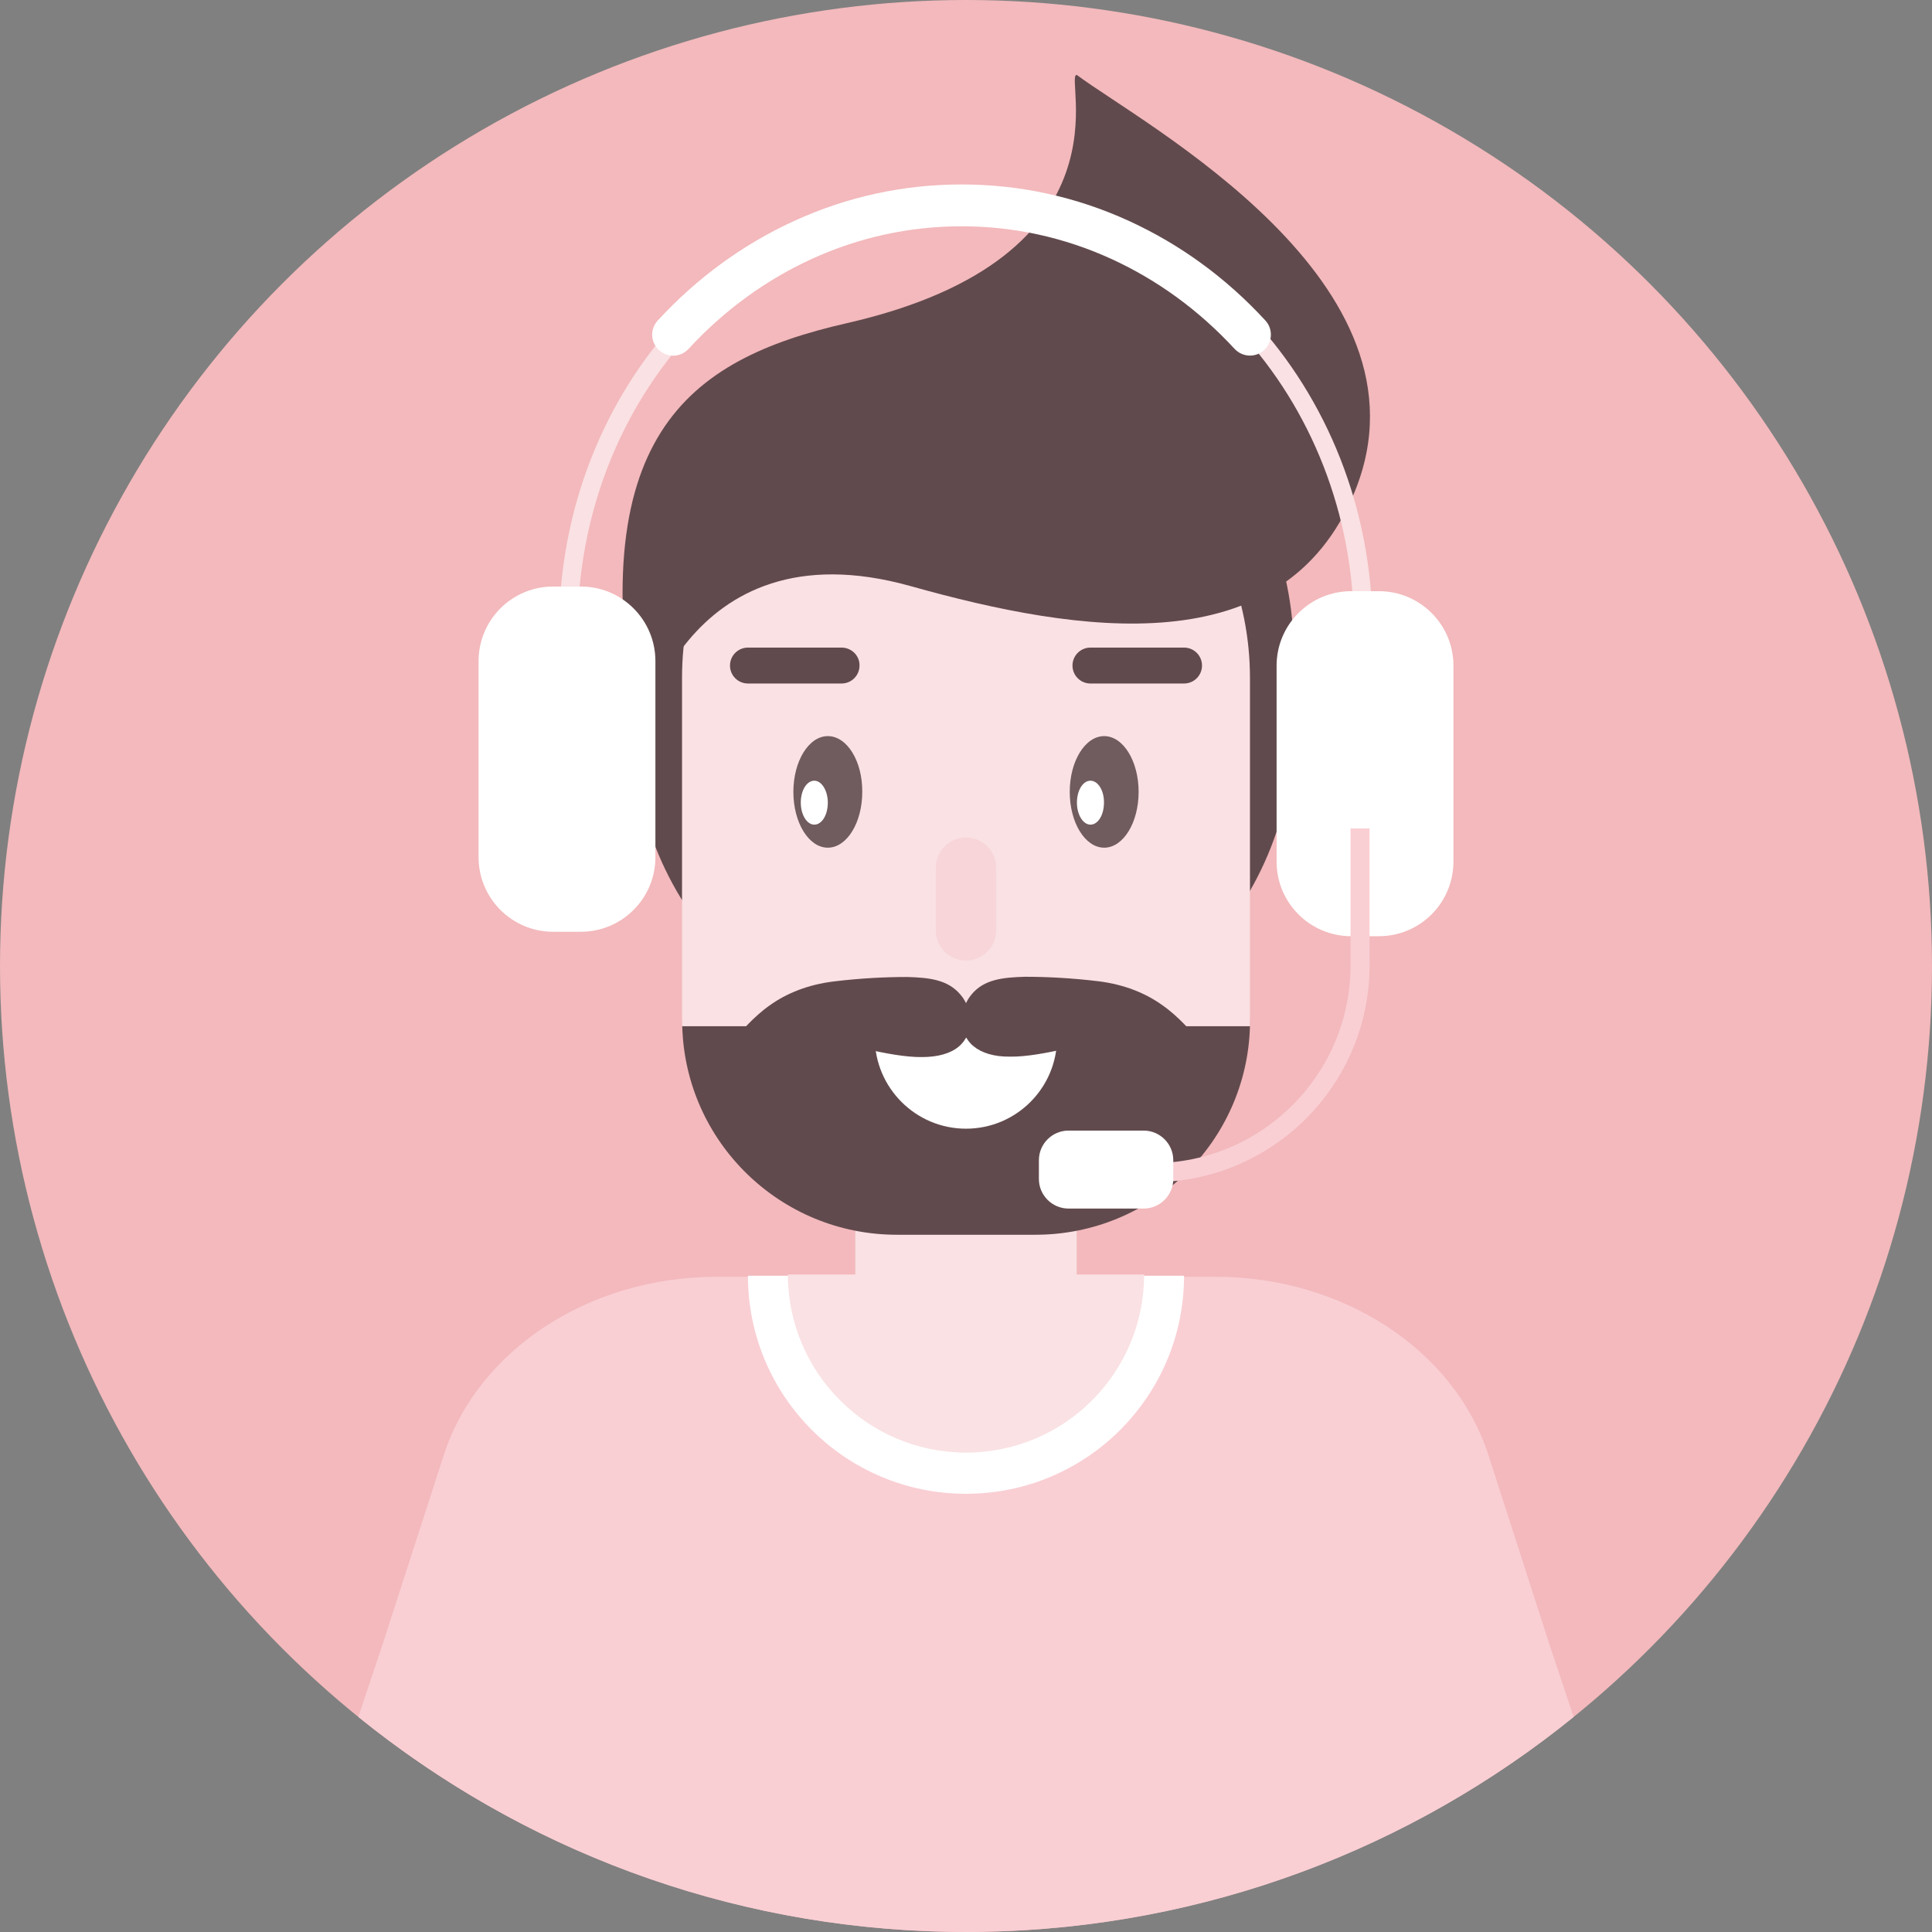 <?xml version="1.0" encoding="utf-8"?>
<!-- Generator: Adobe Illustrator 24.3.0, SVG Export Plug-In . SVG Version: 6.00 Build 0)  -->
<svg version="1.1" id="Ñëîé_1" xmlns="http://www.w3.org/2000/svg" xmlns:xlink="http://www.w3.org/1999/xlink" x="0px" y="0px"
	 viewBox="0 0 914.4 914.4" style="enable-background:new 0 0 914.4 914.4;" xml:space="preserve">
<rect x="0" y="0" width="914.4" height="914.4" fill="#808080" stroke="none"/>
<style type="text/css">
	.st0{fill:#F3B9BC;}
	.st1{fill:#FAE1E3;}
	.st2{fill:#F9CFD4;}
	.st3{fill:#FFFFFF;}
	.st4{fill:#614A4D;}
	.st5{fill:#705B5E;}
	.st6{fill:#F7D5D9;}
</style>
<g>
	<circle class="st0" cx="457.2" cy="457.2" r="457.2"/>
	<path class="st1" d="M475.1,480.8h-35.8c-19.1,0-34.5,15.5-34.5,34.5v135.8c0,19.1,15.5,34.5,34.5,34.5h35.8
		c19.1,0,34.5-15.5,34.5-34.5V515.3C509.7,496.2,494.2,480.8,475.1,480.8z"/>
	<path class="st2" d="M717.2,728.2L717.2,728.2l-12.7-39.4c-16.1-49.9-68.9-84.5-129.1-84.5H528H386.5h-47.4
		c-60.2,0-113,34.6-129.1,84.5l-12.7,39.3l0,0l-16.5,51l-11.2,33.5c76.7,62.1,173.8,99.9,279.7,101.7c2.6,0,5.2,0.1,7.9,0.1
		s5.3,0,7.9-0.1c105.9-1.8,203.1-39.6,279.7-101.7l-11.2-33.5L717.2,728.2z"/>
	<path class="st3" d="M457.2,707c57,0,103.2-46.2,103.2-103.2H354C354,660.8,400.2,707,457.2,707z"/>
	<path class="st1" d="M457.2,687.5c46.6,0,84.3-37.7,84.3-84.3H372.9C372.9,649.7,410.7,687.5,457.2,687.5z"/>
	<path class="st4" d="M455.9,152.1L455.9,152.1c-86.4,0-156.4,70-156.4,156.4v35.3c0,86.4,70,156.4,156.4,156.4l0,0
		c86.4,0,156.4-70,156.4-156.4v-35.4C612.2,222.1,542.2,152.1,455.9,152.1z"/>
	<path class="st1" d="M457.2,182.3L457.2,182.3c-74.2,0-134.4,62-134.4,138.5v159.8c0,52.1,41,94.4,91.6,94.4H500
		c50.6,0,91.6-42.3,91.6-94.4V320.9C591.6,244.4,531.4,182.3,457.2,182.3z"/>
	<path class="st5" d="M522.6,348.4c-9,0-16.3,11.8-16.3,26.4c0,14.6,7.3,26.4,16.3,26.4s16.3-11.8,16.3-26.4
		C538.9,360.2,531.6,348.4,522.6,348.4z"/>
	<path class="st6" d="M457.2,396.4c-7.9,0-14.3,6.4-14.3,14.3v29.6c0,7.9,6.4,14.3,14.3,14.3c7.9,0,14.3-6.4,14.3-14.3v-29.6
		C471.5,402.8,465.1,396.4,457.2,396.4z"/>
	<path class="st3" d="M516.1,369.5c-3.6,0-6.4,4.6-6.4,10.4c0,5.7,2.9,10.4,6.4,10.4c3.6,0,6.4-4.6,6.4-10.4
		C522.6,374.2,519.7,369.5,516.1,369.5z"/>
	<path class="st5" d="M391.8,348.4c-9,0-16.3,11.8-16.3,26.4c0,14.6,7.3,26.4,16.3,26.4s16.3-11.8,16.3-26.4
		C408.2,360.2,400.9,348.4,391.8,348.4z"/>
	<path class="st4" d="M560.4,306.5h-44.3c-4.7,0-8.5,3.8-8.5,8.5s3.8,8.5,8.5,8.5h44.3c4.7,0,8.5-3.8,8.5-8.5
		S565.1,306.5,560.4,306.5z"/>
	<path class="st4" d="M398.3,306.5H354c-4.7,0-8.5,3.8-8.5,8.5s3.8,8.5,8.5,8.5h44.3c4.7,0,8.5-3.8,8.5-8.5
		C406.9,310.3,403,306.5,398.3,306.5z"/>
	<path class="st3" d="M385.4,369.5c-3.6,0-6.4,4.6-6.4,10.4c0,5.7,2.9,10.4,6.4,10.4c3.6,0,6.4-4.6,6.4-10.4
		C391.8,374.2,388.9,369.5,385.4,369.5z"/>
	<path class="st4" d="M509.7,35.5c-6.9-1.4,29.2,86-109.1,117.5c-75.3,17.2-125.8,53.8-98.4,198.5c0,0,20.2-104.5,128.8-74.1
		c79.5,22.3,176.3,37.7,210.1-44.5C681.8,133.8,540.5,58.6,509.7,35.5z"/>
	<path class="st4" d="M424.5,584.4H490c55.2,0,100.1-43.9,101.6-98.7H322.9C324.4,540.5,369.3,584.4,424.5,584.4z"/>
	<path class="st3" d="M457.2,534.2c23.8,0,43.1-19.3,43.1-43.1H414C414.1,514.9,433.4,534.2,457.2,534.2z"/>
	<path class="st4" d="M550.2,475.8c-7.9-5.7-18.1-9.9-30.5-11.4s-24.2-2.1-34.6-2.1c-10.4,0.3-19.4,1.2-25.3,8.4
		c-5.7,6.8-6.6,18.3,1,24.5c3.8,3.1,9.6,5,17.3,4.9c7.7,0.1,17.2-1.7,27.5-4s20.2-5,28.6-6.5c8.4-1.6,15.3-2.1,20.4-1.9
		c10.2,0.5,12.8,4.1,11,2.1C563.5,488.3,558.1,481.3,550.2,475.8z"/>
	<path class="st4" d="M429.3,462.4c-10.4,0-22.3,0.6-34.6,2.1c-12.4,1.5-22.6,5.7-30.5,11.4c-7.8,5.5-13.3,12.5-15.3,14.1
		c-1.8,2,0.8-1.5,11-2.1c5-0.3,11.9,0.2,20.4,1.9c8.4,1.5,18.4,4.2,28.6,6.5c10.3,2.3,19.8,4.1,27.5,4c7.7,0,13.6-1.8,17.3-4.9
		c7.6-6.3,6.7-17.8,1-24.5C448.7,463.6,439.7,462.7,429.3,462.4z"/>
	<g>
		<g>
			<g>
				<g>
					<g>
						<path class="st1" d="M457,90c-106.1,0-192.4,93.3-192.4,207.9v94h8.8v-94c0-109.8,82.4-199.1,183.7-199.1
							s183.7,89.3,183.7,199.1v94h8.8v-94C649.4,183.2,563.1,90,457,90z"/>
					</g>
				</g>
			</g>
			<g>
				<g>
					<path class="st3" d="M534.4,104.6c-25.1-11.5-51.8-17.3-79.3-17.3s-54.2,5.8-79.3,17.3c-24.2,11.1-45.9,26.9-64.5,47.1
						c-3.7,4-3.5,10.3,0.6,14c4,3.7,10.3,3.5,14-0.6c16.8-18.2,36.4-32.5,58.2-42.5c22.5-10.3,46.4-15.5,71-15.5s48.5,5.2,71,15.5
						c21.8,10,41.4,24.3,58.2,42.5c2,2.1,4.6,3.2,7.3,3.2c2.4,0,4.8-0.9,6.7-2.6c4-3.7,4.3-10,0.6-14
						C580.3,131.5,558.6,115.7,534.4,104.6z"/>
				</g>
			</g>
		</g>
		<g>
			<g>
				<g>
					<path class="st3" d="M274.9,277.6h-13.1c-19.5,0-35.3,15.8-35.3,35.3v92.8c0,19.5,15.8,35.3,35.3,35.3h13.1
						c19.5,0,35.3-15.8,35.3-35.3v-92.8C310.2,293.4,294.4,277.6,274.9,277.6z"/>
				</g>
			</g>
		</g>
		<g>
			<g>
				<g>
					<path class="st3" d="M652.6,279.8h-13.1c-19.5,0-35.3,15.8-35.3,35.3v92.7c0,19.5,15.8,35.3,35.3,35.3h13.1
						c19.5,0,35.3-15.8,35.3-35.3V315C687.9,295.6,672.1,279.8,652.6,279.8z"/>
				</g>
			</g>
		</g>
	</g>
	<g>
		<path class="st2" d="M639.2,456.9c0,51.6-42,93.6-93.6,93.6v9c56.6,0,102.6-46,102.6-102.6v-64.8h-9V456.9z"/>
	</g>
	<g>
		<path class="st3" d="M541.3,535.1h-35.6c-7.7,0-14,6.3-14,14v8.9c0,7.7,6.3,14,14,14h35.6c7.7,0,14-6.3,14-14v-8.9
			C555.3,541.4,549,535.1,541.3,535.1z"/>
	</g>
</g>
</svg>
